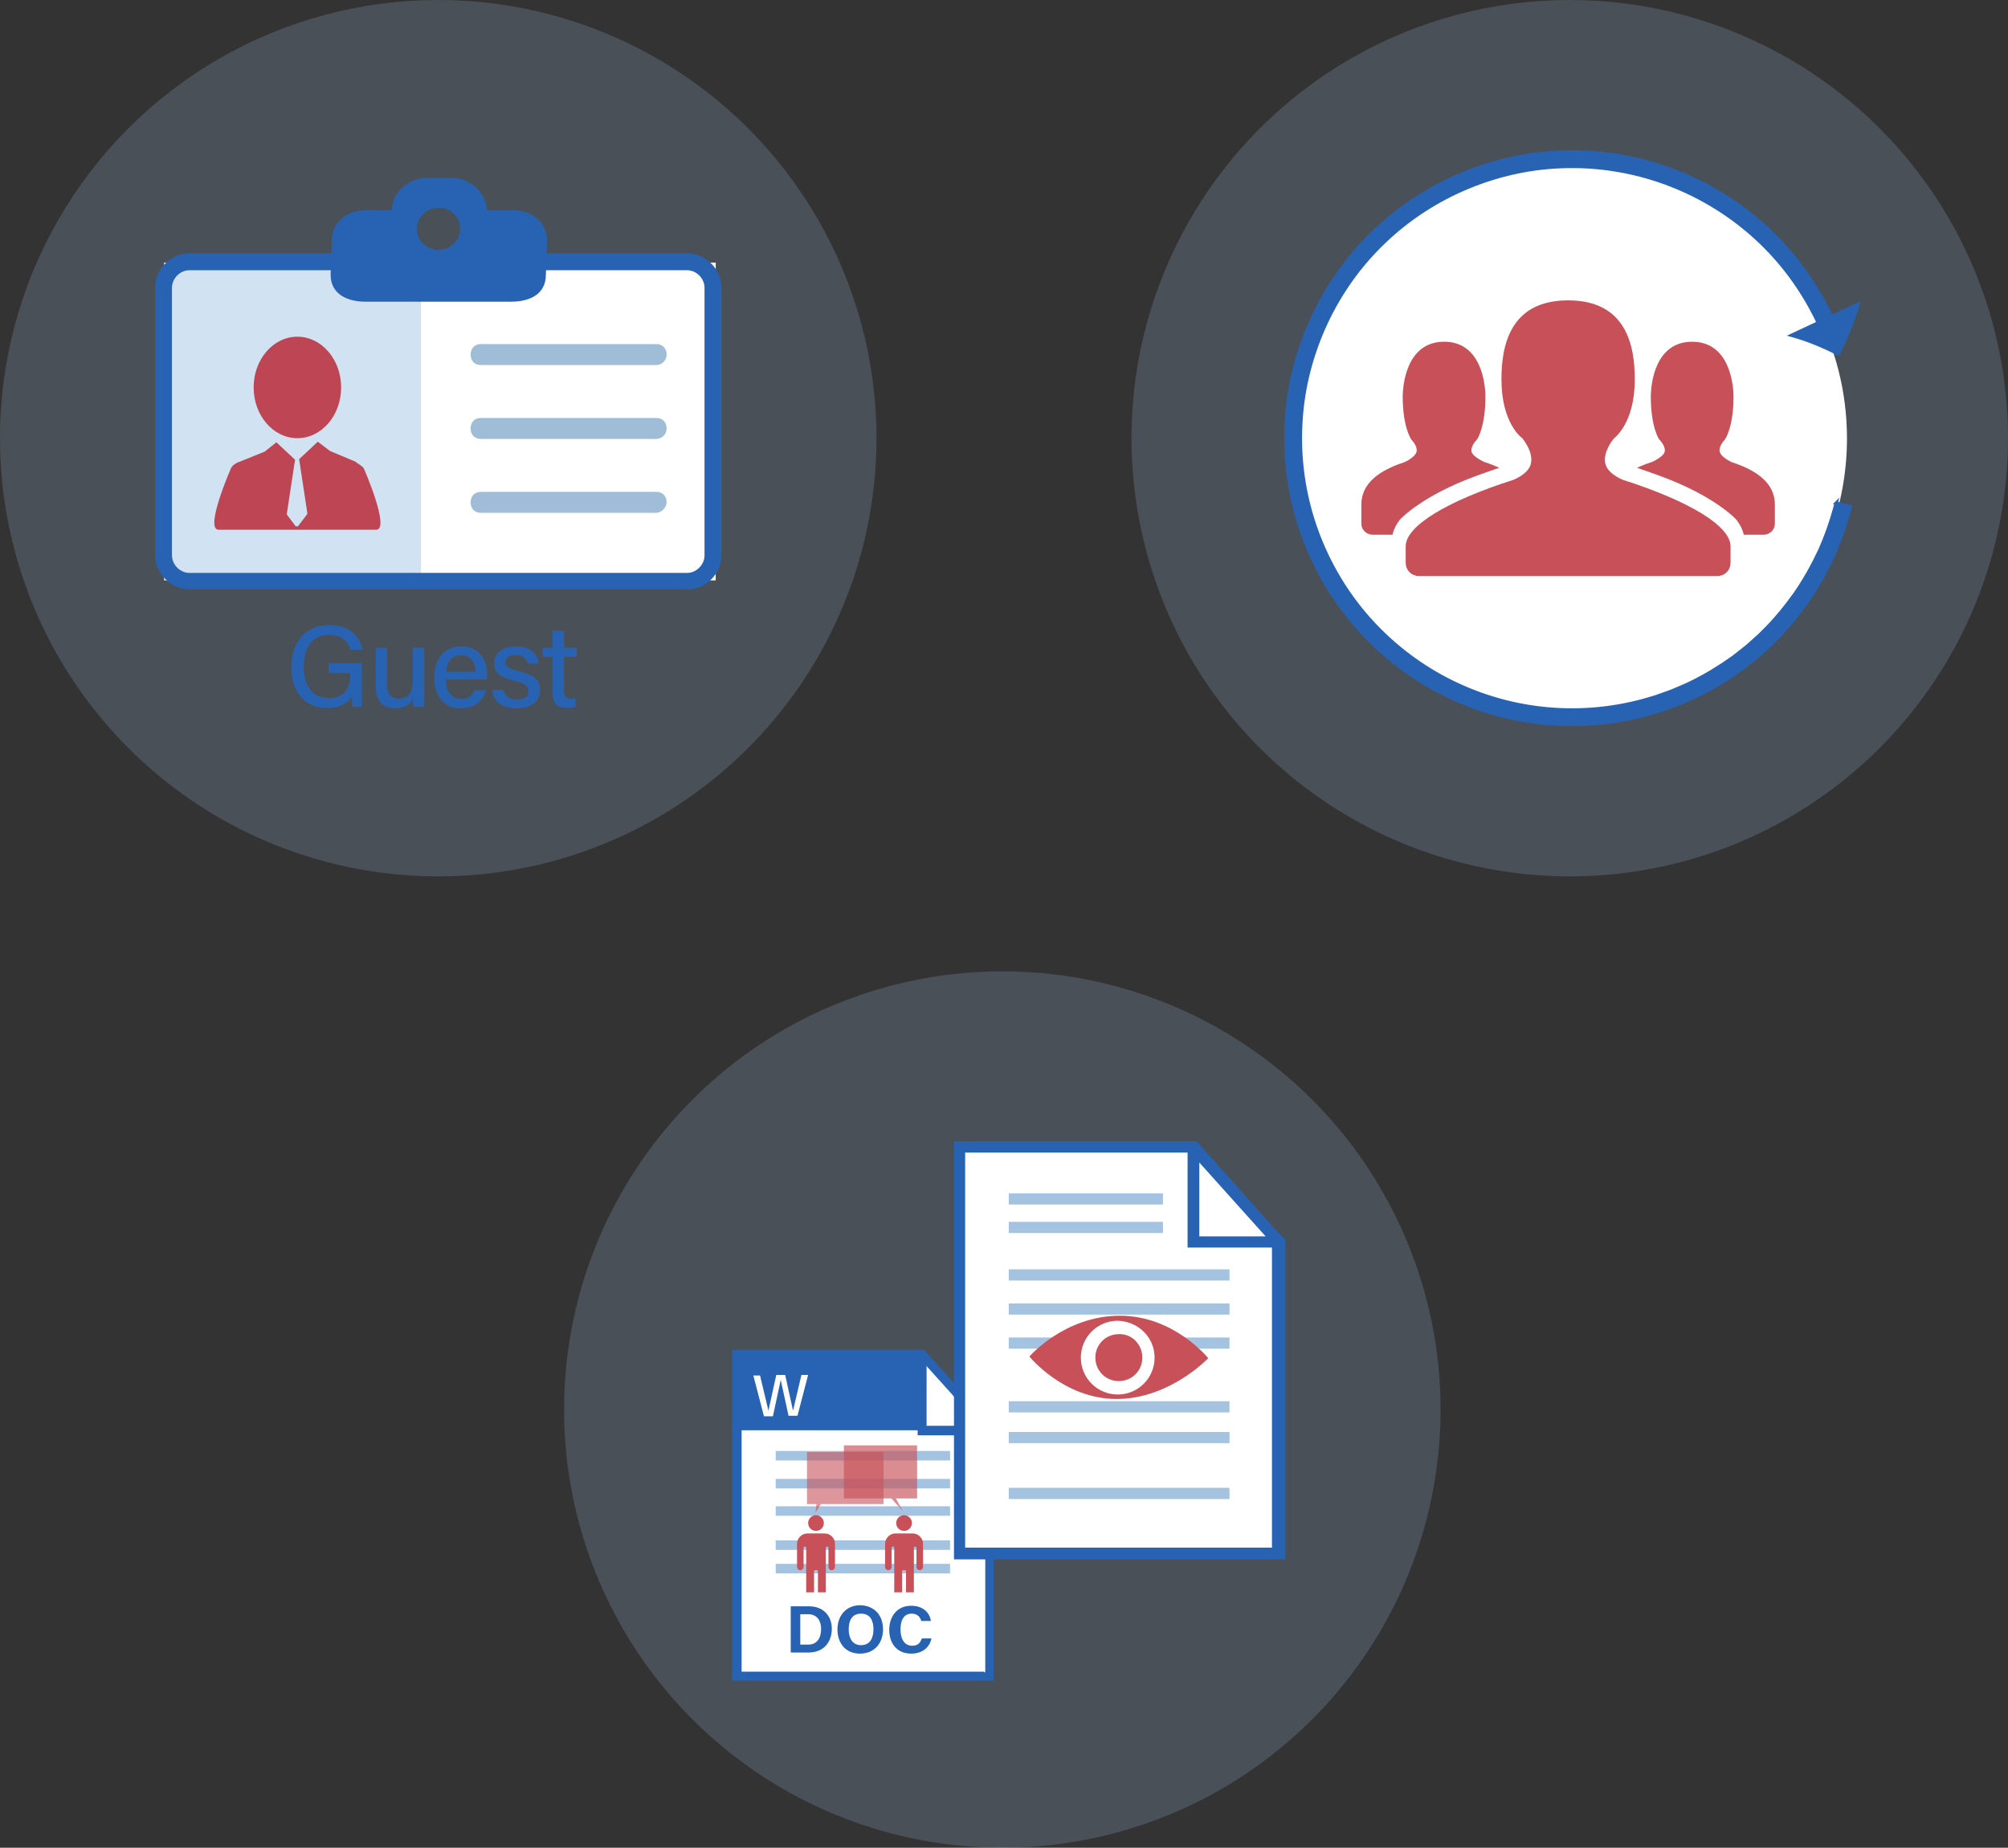 <?xml version="1.0" encoding="UTF-8"?><svg id="_レイヤー_1" xmlns="http://www.w3.org/2000/svg" viewBox="0 0 597.401 549.771"><rect x="0" y="0" width="597.401" height="549.771" fill="#333333" stroke="none"/><defs><style>.cls-1{opacity:.59;}.cls-1,.cls-2,.cls-3,.cls-4,.cls-5,.cls-6,.cls-7,.cls-8,.cls-9,.cls-10{stroke-width:0px;}.cls-1,.cls-11,.cls-3,.cls-10{isolation:isolate;}.cls-1,.cls-3,.cls-5{fill:#c75059;}.cls-2{fill:#a4c3e0;}.cls-3{opacity:.66;}.cls-4{fill:#a0bdd8;}.cls-6{fill:#fff;}.cls-7{fill:#d1e3f2;}.cls-8{fill:#bd4554;}.cls-9,.cls-12{fill:#2863b3;}.cls-10{fill:#a6c7e9;opacity:.2;}.cls-12{stroke:#2863b3;stroke-miterlimit:10;}</style></defs><circle class="cls-10" cx="130.383" cy="130.383" r="130.383"/><rect class="cls-6" x="48.829" y="78.134" width="164.106" height="94.547"/><rect class="cls-7" x="51.165" y="79.703" width="74.099" height="91.626"/><path class="cls-8" d="M105.654,137.317l-7.462-3.124-3.644-2.777-5.553,5.206,2.429,15.965v.347l-2.777,3.644h-.694l-2.603-3.471v-.347l2.429-15.965-5.553-5.206-3.471,2.777-7.288,2.95c-1.215.347-2.429,1.215-2.777,2.082,0,0-7.983,18.221-3.644,18.221h46.854c4.338,0-3.644-18.221-3.644-18.221-.347-.694-1.735-1.388-2.603-2.082h0Z"/><ellipse class="cls-8" cx="88.475" cy="115.278" rx="13.015" ry="15.097"/><path class="cls-9" d="M98.366,81.786h0c0,5.553,4.685,7.983,10.412,7.983h43.21c5.9,0,10.412-2.429,10.412-7.983h0l.347-9.891v-.347c0-5.553-4.685-9.024-10.412-9.024h-7.462c-.347-5.206-4.859-9.544-10.412-9.544h-7.462c-5.553,0-10.412,4.338-10.412,9.544h-7.462c-5.9,0-10.412,3.471-10.412,9.024v.521M130.47,61.829c3.644,0,6.421,2.777,6.421,6.247s-2.777,6.247-6.421,6.247-6.421-2.777-6.421-6.247,2.777-6.247,6.421-6.247h0Z"/><path class="cls-9" d="M204.569,175.32H56.371c-5.553,0-10.238-4.685-10.238-10.238v-79.478c0-5.553,4.685-10.238,10.238-10.238h148.024c5.553,0,10.238,4.685,10.238,10.238v79.652c0,5.38-4.512,10.065-10.065,10.065ZM56.371,80.398c-2.777,0-5.206,2.429-5.206,5.206v79.652c0,2.777,2.429,5.206,5.206,5.206h148.024c2.777,0,5.206-2.429,5.206-5.206v-79.652c0-2.777-2.429-5.206-5.206-5.206.174,0-148.024,0-148.024,0Z"/><path class="cls-4" d="M195.198,108.617h-52.06c-1.909,0-3.124-1.215-3.124-3.124h0c0-1.909,1.215-3.124,3.124-3.124h52.06c1.909,0,3.124,1.215,3.124,3.124h0c0,1.909-1.562,3.124-3.124,3.124Z"/><path class="cls-4" d="M195.198,130.602h-52.06c-1.909,0-3.124-1.215-3.124-3.124h0c0-1.909,1.215-3.124,3.124-3.124h52.06c1.909,0,3.124,1.215,3.124,3.124h0c0,1.909-1.562,3.124-3.124,3.124Z"/><path class="cls-4" d="M195.198,152.588h-52.06c-1.909,0-3.124-1.215-3.124-3.124h0c0-1.909,1.215-3.124,3.124-3.124h52.06c1.909,0,3.124,1.215,3.124,3.124h0c0,1.562-1.562,3.124-3.124,3.124Z"/><path class="cls-9" d="M107.687,210.332h-2.702c-.17-.512-.27-1.537-.32-3.085-1.099,1.722-3.22,3.425-7.371,3.425-6.931,0-10.647-5.256-10.647-12.086,0-7.192,3.99-12.602,11.294-12.602,5.69,0,9.224,3.107,9.89,7.361h-3.563c-.754-2.479-2.557-4.439-6.396-4.439-5.451,0-7.509,4.386-7.509,9.513,0,4.791,2.111,9.3,7.408,9.3,5.199,0,6.437-3.484,6.437-7.176v-.245h-6.475v-3.016h9.953v13.051l-0-0Z"/><path class="cls-9" d="M126.224,205.208c0,1.709.018,3.981.034,5.124h-3.308c-.069-.465-.104-1.511-.119-2.52-.899,1.913-2.567,2.935-5.234,2.935-3.085,0-5.825-1.612-5.825-6.459v-11.549h3.374v10.836c0,2.24.7,4.27,3.462,4.27,3.038,0,4.223-1.674,4.223-5.894v-9.212h3.393v12.47Z"/><path class="cls-9" d="M132.612,202.182c.019,3.311,1.684,5.778,4.562,5.778,2.636,0,3.475-1.314,4.019-2.557h3.411c-.678,2.234-2.573,5.344-7.53,5.344-5.583,0-7.889-4.465-7.889-9.011,0-5.287,2.674-9.413,8.081-9.413,5.746,0,7.644,4.518,7.644,8.395,0,.547,0,.983-.05,1.464h-12.247 0ZM141.479,199.876c-.035-2.731-1.367-4.939-4.251-4.939-2.947,0-4.226,2.049-4.512,4.939h8.763-0Z"/><path class="cls-9" d="M149.696,205.248c.477,1.823,1.847,2.887,4.122,2.887,2.432,0,3.377-1.024,3.377-2.52,0-1.546-.798-2.246-3.993-3.022-5.165-1.26-6.192-2.843-6.192-5.25,0-2.51,1.828-5.02,6.503-5.02,4.691,0,6.541,2.683,6.755,5.121h-3.267c-.232-1.043-1.012-2.558-3.635-2.558-2.299,0-2.991,1.094-2.991,2.177,0,1.228.688,1.835,3.843,2.586,5.438,1.285,6.459,3.11,6.459,5.718,0,3.051-2.4,5.379-6.972,5.379-4.709,0-6.937-2.356-7.374-5.498h3.365Z"/><path class="cls-9" d="M161.416,192.738h2.978v-5.108h3.393v5.108h3.798v2.708h-3.798v9.991c0,1.637.415,2.445,1.979,2.445.393,0,.993-.019,1.451-.129v2.495c-.792.289-1.888.327-2.755.327-2.872,0-4.069-1.499-4.069-4.452v-10.676h-2.978v-2.708Z"/><circle class="cls-10" cx="298.2" cy="419.388" r="130.383"/><circle class="cls-10" cx="467.018" cy="130.383" r="130.383"/><circle class="cls-6" cx="467.666" cy="130.445" r="81.826"/><path class="cls-12" d="M546.283,149.693c-1.262,4.838-2.88,9.579-4.925,14.144-2.128,4.522-4.567,8.902-7.435,13.001-2.923,4.051-6.1,7.932-9.696,11.41-.857.911-1.84,1.69-2.753,2.542l-1.393,1.253c-.463.42-.974.782-1.458,1.176l-2.947,2.316-3.087,2.125c-4.177,2.732-8.549,5.203-13.182,7.089-2.266,1.062-4.671,1.776-7.015,2.644-1.194.369-2.4.701-3.599,1.055-1.201.347-2.429.589-3.642.89-9.76,2.161-19.916,2.498-29.793.959-9.877-1.53-19.468-4.91-28.122-9.921-8.655-5.009-16.371-11.63-22.613-19.435-6.253-7.798-11.009-16.775-14.026-26.311-3-9.543-4.213-19.632-3.548-29.603,1.274-19.958,10.288-39.332,24.806-53.111,14.424-13.843,34.164-22.036,54.17-22.386,9.991-.216,20.017,1.458,29.406,4.891,9.392,3.425,18.144,8.6,25.667,15.185,7.529,6.581,13.786,14.596,18.379,23.471.284.556.597,1.098.859,1.666l.158.341.064.139.129.279.258.557-7.901,3.693c4.667,1.298,9.209,3.175,13.827,5.509,2.291-4.528,4.378-9.49,5.877-14.72l-7.901,3.693-.272-.587-.136-.293-.068-.147-.167-.359c-.277-.597-.604-1.169-.904-1.755-4.838-9.35-11.434-17.796-19.364-24.727-7.924-6.936-17.137-12.385-27.027-15.991-9.886-3.615-20.449-5.379-30.978-5.151-21.081.372-41.847,8.989-57.056,23.581-15.292,14.518-24.781,34.904-26.125,55.936-.702,10.506.58,21.14,3.737,31.181,3.173,10.034,8.184,19.496,14.774,27.712,6.578,8.224,14.705,15.196,23.818,20.47,9.112,5.276,19.211,8.836,29.616,10.449,10.405,1.622,21.11,1.266,31.388-1.01,1.277-.315,2.57-.573,3.834-.937,1.262-.371,2.531-.721,3.787-1.11,2.469-.908,4.995-1.667,7.385-2.781,4.876-1.99,9.486-4.589,13.887-7.469l3.252-2.241,3.106-2.439c.51-.415,1.047-.799,1.535-1.241l1.469-1.319c.963-.897,1.995-1.722,2.899-2.679,3.787-3.664,7.137-7.749,10.212-12.017,3.02-4.316,5.591-8.926,7.828-13.69,2.154-4.806,3.86-9.799,5.185-14.895l-4.181-1.032 0-0.0 0-0Z"/><path class="cls-5" d="M515.324,137.546c-1.674-.708-3.42-2.04-3.675-3.063-.406-1.619,1.107-3.19,1.491-3.675.171-.171,2.6-3.846,2.6-12.726,0-3.975-1.311-16.403-12.306-16.403-11.018,0-12.296,12.428-12.296,16.403,0,8.881,2.397,12.556,2.44,12.577.393.479,2.066,2.157,1.66,3.824-.244,1.024-2.321,2.356-3.803,2.984-1.673.543-3.133,1.123-4.4,1.72,2.258.757,4.018,1.397,6.371,2.243,16.857,6.068,23.196,13.212,23.196,13.212,1.118,1.428,1.842,2.908,2.184,4.454h5.849c1.652,0,3.41-1.183,3.41-3.388v-4.603c0-2.515.553-9.215-12.721-13.558M405.02,151.104v4.603c0,2.205,1.756,3.388,3.408,3.388h5.85c.351-1.546,1.075-3.025,2.184-4.454,0,0,6.339-7.145,23.195-13.212,2.354-.847,4.124-1.486,6.371-2.243-1.267-.596-2.717-1.176-4.389-1.72-1.491-.628-3.569-1.96-3.814-2.984-.406-1.667,1.278-3.345,1.672-3.824.033-.021,2.429-3.696,2.429-12.577,0-3.975-1.277-16.403-12.284-16.403-10.995,0-12.317,12.428-12.317,16.403,0,8.881,2.431,12.556,2.601,12.726.383.485,1.895,2.056,1.501,3.675-.255,1.024-2.013,2.356-3.675,3.063-13.286,4.343-12.731,11.043-12.731,13.558"/><path class="cls-5" d="M482.669,142.719c-2.729-1.241-4.615-2.828-5.062-4.752-.832-3.511,2.462-7.426,2.462-7.426.245-.277,6.296-4.528,6.296-17.666,0-10.089-2.547-23.503-19.828-23.503-17.281,0-19.838,13.414-19.838,23.503,0,13.175,6.082,17.415,6.19,17.507.02.036,3.408,4.016,2.566,7.585-.447,1.924-2.321,3.511-5.06,4.752-20.159,6.435-32.188,13.847-32.188,19.828v4.795c0,2.631,2.015,4.049,3.9,4.049h88.848c1.895,0,3.899-1.418,3.899-4.049v-4.795c0-5.981-12.029-13.393-32.186-19.828"/><path class="cls-6" d="M294.125,425.226v73.323h-74.819v-95.602h55.034c14.798,16.46,19.786,22.28,19.786,22.28Z"/><polygon class="cls-9" points="294.125 427.055 273.009 427.055 273.009 402.946 275.669 402.946 275.669 424.228 294.125 424.228 294.125 427.055"/><path class="cls-9" d="M295.289,424.395s-5.32-6.152-19.952-22.28l-.333-.499h-57.195v98.429h77.812v-75.318l-.333-.333ZM292.795,497.385h-72.159v-71.827h54.701v-19.453c11.306,12.47,16.294,18.289,17.79,19.786v71.66h-.333v-.166Z"/><rect class="cls-2" x="230.778" y="431.71" width="51.875" height="2.827"/><rect class="cls-2" x="230.778" y="440.024" width="51.875" height="2.827"/><rect class="cls-2" x="230.778" y="448.171" width="51.875" height="2.827"/><rect class="cls-2" x="230.778" y="458.313" width="51.875" height="2.827"/><rect class="cls-2" x="230.778" y="465.296" width="51.875" height="2.827"/><path class="cls-5" d="M248.415,459.366v6.849c0,.537-.436.973-.973.973s-.973-.436-.973-.973v-5.681c0-.214-.175-.389-.389-.389s-.389.175-.389.389v14.795c0,.646-.522,1.168-1.168,1.168s-1.168-.522-1.168-1.168v-7.787c0-.214-.175-.389-.389-.389h-.389c-.214,0-.389.175-.389.389v7.787c0,.646-.522,1.168-1.168,1.168s-1.168-.522-1.168-1.168v-14.795c0-.214-.175-.389-.389-.389s-.389.175-.389.389v5.681c0,.537-.436.973-.973.973s-.973-.436-.973-.973v-6.849c0-1.721,1.394-3.115,3.115-3.115h5.062c1.721,0,3.115,1.394,3.115,3.115ZM242.769,455.496c1.289,0,2.336-1.047,2.336-2.336s-1.047-2.336-2.336-2.336-2.336,1.047-2.336,2.336,1.047,2.336,2.336,2.336Z"/><path class="cls-5" d="M274.61,459.366v6.849c0,.537-.436.973-.973.973s-.973-.436-.973-.973v-5.681c0-.214-.175-.389-.389-.389s-.389.175-.389.389v14.795c0,.646-.522,1.168-1.168,1.168s-1.168-.522-1.168-1.168v-7.787c0-.214-.175-.389-.389-.389h-.389c-.214,0-.389.175-.389.389v7.787c0,.646-.522,1.168-1.168,1.168s-1.168-.522-1.168-1.168v-14.795c0-.214-.175-.389-.389-.389s-.389.175-.389.389v5.681c0,.537-.436.973-.973.973s-.973-.436-.973-.973v-6.849c0-1.721,1.394-3.115,3.115-3.115h5.062c1.721,0,3.115,1.394,3.115,3.115ZM268.964,455.496c1.289,0,2.336-1.047,2.336-2.336s-1.047-2.336-2.336-2.336-2.336,1.047-2.336,2.336,1.047,2.336,2.336,2.336Z"/><rect class="cls-6" x="231.11" y="473.775" width="50.711" height="4.822"/><g class="cls-11"><path class="cls-6" d="M232.274,410.595l-2.328,10.807h-2.66l-3.159-12.137h1.995l2.494,10.475,2.328-10.641h2.66l2.328,10.641,2.494-10.641h1.995l-3.159,12.137h-2.66l-2.328-10.641Z"/></g><polygon class="cls-1" points="262.867 432.043 240.089 432.043 240.089 447.505 242.915 447.505 242.583 450.166 244.245 447.505 262.867 447.505 262.867 432.043"/><polygon class="cls-3" points="272.843 430.048 251.062 430.048 251.062 445.843 265.195 445.843 268.52 449.501 266.525 445.843 272.843 445.843 272.843 430.048"/><path class="cls-6" d="M380.416,369.527v92.776h-94.937v-121.041h69.665c18.455,20.617,25.272,28.265,25.272,28.265Z"/><path class="cls-9" d="M382.079,463.966h-98.263v-124.366h72.159l.499.499c18.289,20.451,25.106,28.265,25.439,28.265l.499.499v94.937h-.333v.166ZM287.142,460.474h91.28v-90.448c-1.663-1.995-8.812-9.81-24.275-27.101h-67.005v117.549Z"/><polygon class="cls-9" points="380.416 371.19 353.315 371.19 353.315 341.262 356.807 341.262 356.807 367.864 380.416 367.864 380.416 371.19"/><rect class="cls-2" x="300.11" y="355.062" width="45.889" height="3.325"/><rect class="cls-2" x="300.11" y="363.542" width="45.889" height="3.325"/><rect class="cls-2" x="300.11" y="377.674" width="65.675" height="3.325"/><rect class="cls-2" x="300.11" y="387.816" width="65.675" height="3.325"/><rect class="cls-2" x="300.11" y="397.958" width="65.675" height="3.325"/><rect class="cls-2" x="300.11" y="416.913" width="65.675" height="3.325"/><rect class="cls-2" x="300.11" y="426.057" width="65.675" height="3.325"/><rect class="cls-2" x="300.11" y="442.684" width="65.675" height="3.325"/><path class="cls-5" d="M306.262,403.611s10.142,12.636,25.937,12.636c15.795,0,27.267-12.137,27.267-12.137,0,0-10.142-12.636-26.27-12.636-16.46-0-26.935,12.137-26.935,12.137Z"/><path class="cls-6" d="M343.505,403.944c0,5.986-4.822,10.973-10.973,10.973-5.986,0-10.973-4.822-10.973-10.973,0-5.986,4.822-10.973,10.973-10.973,6.152.166,10.973,4.988,10.973,10.973Z"/><path class="cls-5" d="M339.848,403.944c0,3.99-3.159,6.983-6.983,6.983-3.99,0-6.983-3.159-6.983-6.983,0-3.99,3.159-6.983,6.983-6.983,3.824-.166,6.983,2.993,6.983,6.983Z"/><path class="cls-9" d="M235.248,477.944h5.527c4.019,0,6.699,2.68,6.699,6.699,0,4.019-2.512,7.034-6.867,7.034h-5.359v-13.733 0ZM238.262,489.332h2.177c2.68,0,3.852-2.01,3.852-4.689,0-2.345-1.172-4.354-3.852-4.354h-2.345v9.044h.167-0Z"/><path class="cls-9" d="M262.714,484.81c0,3.852-2.345,7.202-6.867,7.202-4.354,0-6.699-3.182-6.699-7.202s2.512-7.201,6.867-7.201c4.187.168,6.699,3.015,6.699,7.201h-0.0 0ZM252.498,484.81c0,2.68,1.172,4.689,3.684,4.689,2.68,0,3.685-2.177,3.685-4.689,0-2.68-1.005-4.689-3.685-4.689-2.68,0-3.684,2.01-3.684,4.689v-0Z"/><path class="cls-9" d="M277.117,487.49c-.502,2.512-2.512,4.522-6.029,4.522-4.354,0-6.532-3.182-6.532-7.034,0-3.852,2.177-7.202,6.532-7.202,3.684,0,5.527,2.177,5.862,4.522h-2.847c-.335-1.005-1.005-2.177-2.847-2.177-2.512,0-3.35,2.177-3.35,4.689,0,2.345.837,4.857,3.517,4.857,2.01,0,2.512-1.34,2.847-2.177h2.847v0Z"/></svg>